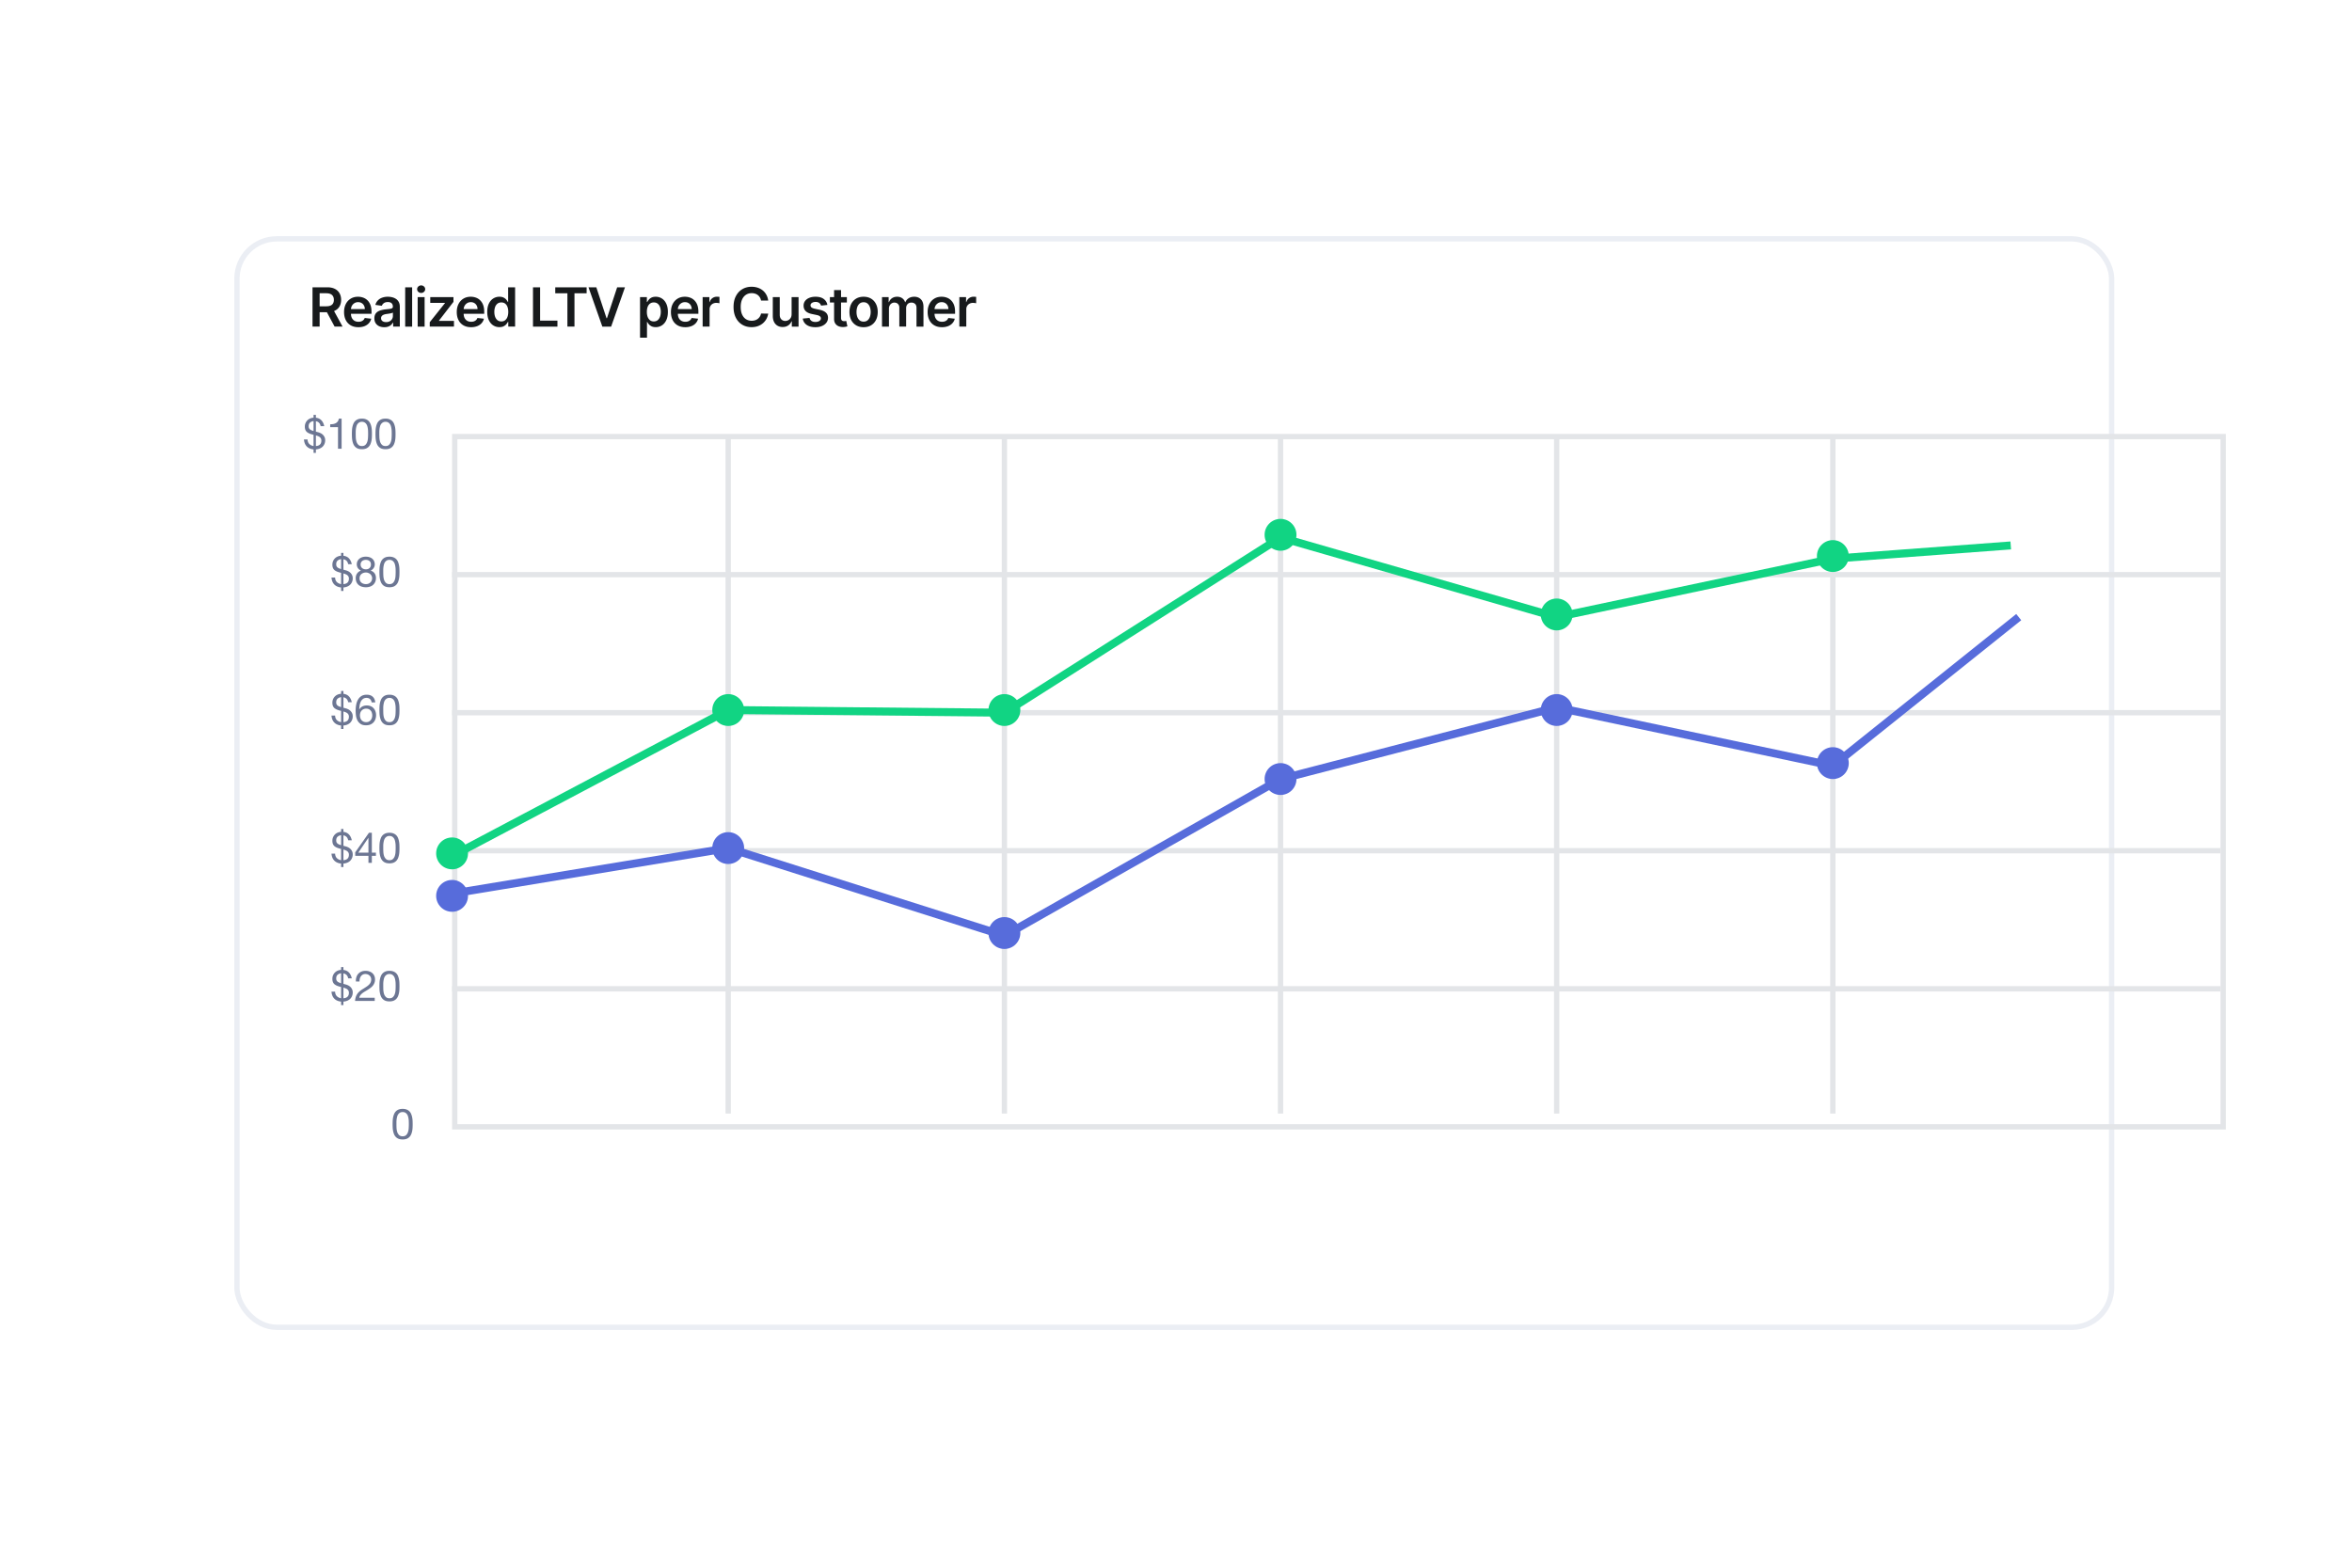 <svg width="522" height="348" fill="none" xmlns="http://www.w3.org/2000/svg"><g filter="url(#a)"><rect x="52" y="43" width="417.239" height="242.8" rx="9.429" fill="#fff"/><rect x="52.589" y="43.589" width="416.06" height="241.621" rx="8.84" stroke="#EBEEF4" stroke-width="1.179"/></g><path d="M68.26 97.555c.012.421.141.754.386 1 .252.244.566.398.943.461v-2.498a7.248 7.248 0 0 1-.867-.264c-.24-.101-.44-.217-.604-.35a1.266 1.266 0 0 1-.349-.499 1.964 1.964 0 0 1-.113-.707c0-.283.05-.54.15-.773a1.896 1.896 0 0 1 1.02-1.028c.238-.1.493-.16.763-.18v-.622h.519v.632c.509.063.914.251 1.216.566.302.314.516.748.641 1.301h-.801c-.126-.622-.478-.987-1.056-1.094v2.32l.565.15c.126.032.274.089.444.17.17.076.333.183.49.321.157.138.289.311.396.519.113.207.17.455.17.745 0 .308-.054.581-.16.82-.101.239-.243.446-.425.622-.182.17-.4.305-.65.406a2.86 2.86 0 0 1-.83.188v.773h-.519v-.773c-.629-.063-1.128-.28-1.5-.65-.37-.378-.58-.896-.63-1.556h.8Zm1.848 1.461c.176-.012.336-.044.48-.094.151-.05.28-.123.387-.217a.945.945 0 0 0 .255-.368c.063-.15.094-.327.094-.528a.966.966 0 0 0-.094-.452.974.974 0 0 0-.255-.32 1.345 1.345 0 0 0-.386-.218 4.788 4.788 0 0 0-.481-.17v2.367Zm-.519-5.544c-.302.031-.56.141-.773.33-.208.182-.311.453-.311.81 0 .164.025.306.075.425.057.113.132.21.226.292.101.076.217.142.35.199.131.056.276.106.433.15v-2.206Zm6.23 6.138h-.802v-4.79h-1.735v-.64c.226 0 .446-.017.66-.048.214-.038.406-.104.575-.198.176-.094.324-.223.444-.387.119-.163.2-.37.245-.622h.612v6.685Zm3.127-3.29c0 .251.006.534.019.848.019.308.069.6.15.877.089.27.227.5.415.688.189.189.453.283.793.283.339 0 .603-.094.792-.283.188-.188.323-.418.405-.688.088-.276.138-.569.15-.877a14.268 14.268 0 0 0 .02-1.386c0-.201-.016-.399-.047-.594a3.576 3.576 0 0 0-.123-.585 1.37 1.37 0 0 0-.236-.49c-.1-.144-.23-.26-.386-.349a1.162 1.162 0 0 0-.575-.132c-.227 0-.418.044-.576.132a1.24 1.24 0 0 0-.396.35c-.1.137-.179.3-.235.49-.05.188-.092.383-.123.584-.025.195-.04.393-.047.594v.538Zm-.849.009c0-.245.007-.5.02-.764.012-.264.043-.522.093-.773s.123-.49.217-.716a1.77 1.77 0 0 1 1-1c.251-.1.55-.15.896-.15.345 0 .64.05.886.15.251.1.459.236.622.405a1.9 1.9 0 0 1 .387.595c.094.226.166.465.217.716.05.251.081.51.094.773a16.036 16.036 0 0 1 0 1.528 5.201 5.201 0 0 1-.094.773c-.05.251-.123.49-.217.717-.095.22-.223.415-.387.584-.163.17-.368.305-.613.406a2.502 2.502 0 0 1-.895.141c-.346 0-.645-.047-.896-.141a1.77 1.77 0 0 1-.613-.406 1.934 1.934 0 0 1-.387-.584 3.785 3.785 0 0 1-.217-.717 5.188 5.188 0 0 1-.094-.773 16.037 16.037 0 0 1-.019-.764Zm6.088-.01c0 .252.007.535.02.85.018.307.068.6.15.876.088.27.226.5.415.688.188.189.453.283.792.283.34 0 .603-.094.792-.283.189-.188.324-.418.405-.688.088-.276.139-.569.151-.877a14.354 14.354 0 0 0 .02-1.386c0-.201-.017-.399-.048-.594a3.576 3.576 0 0 0-.123-.585 1.37 1.37 0 0 0-.235-.49c-.1-.144-.23-.26-.387-.349a1.162 1.162 0 0 0-.575-.132c-.226 0-.418.044-.575.132-.157.088-.29.205-.396.35-.1.137-.18.3-.236.49-.05.188-.091.383-.123.584-.025.195-.04.393-.047.594v.538Zm-.848.01c0-.245.006-.5.019-.764.012-.264.044-.522.094-.773s.122-.49.217-.716a1.77 1.77 0 0 1 1-1c.25-.1.55-.15.895-.15.346 0 .641.05.886.15.252.1.46.236.623.405.163.17.292.368.386.595.094.226.167.465.217.716.05.251.082.51.094.773a16.036 16.036 0 0 1 0 1.528 5.201 5.201 0 0 1-.094.773 3.8 3.8 0 0 1-.217.717c-.094.22-.223.415-.386.584a1.77 1.77 0 0 1-.613.406 2.503 2.503 0 0 1-.896.141c-.346 0-.644-.047-.896-.141a1.77 1.77 0 0 1-.613-.406 1.932 1.932 0 0 1-.386-.584 3.792 3.792 0 0 1-.217-.717 5.201 5.201 0 0 1-.094-.773 16.037 16.037 0 0 1-.02-.764ZM74.372 128.199c.013.422.141.755.386 1 .252.245.566.399.943.462v-2.499a7.36 7.36 0 0 1-.867-.264c-.239-.1-.44-.217-.603-.349a1.263 1.263 0 0 1-.35-.5 1.958 1.958 0 0 1-.112-.707c0-.283.05-.54.15-.773a1.899 1.899 0 0 1 1.019-1.028 2.4 2.4 0 0 1 .763-.179v-.622h.519v.632c.51.062.915.251 1.216.565.302.315.516.748.642 1.302h-.802c-.126-.623-.478-.987-1.056-1.094v2.319l.566.151c.126.032.273.088.443.17.17.075.333.182.49.321.157.138.29.311.396.518.113.208.17.456.17.745a1.985 1.985 0 0 1-.585 1.443c-.182.169-.399.305-.65.405a2.844 2.844 0 0 1-.83.189v.773h-.519v-.773c-.628-.063-1.128-.28-1.499-.651-.37-.377-.581-.896-.632-1.556h.802Zm1.848 1.462c.176-.013.336-.044.48-.094.152-.051.28-.123.388-.217a.946.946 0 0 0 .254-.368c.063-.151.094-.327.094-.528a.97.97 0 0 0-.094-.453.98.98 0 0 0-.254-.32 1.331 1.331 0 0 0-.387-.217 4.667 4.667 0 0 0-.481-.17v2.367Zm-.519-5.544c-.301.031-.559.141-.773.33-.207.182-.31.452-.31.81 0 .164.024.305.075.425.056.113.132.21.226.292.1.075.217.141.349.198.132.057.276.107.433.151v-2.206Zm4.335 1.188c0 .182.031.342.094.48a.95.95 0 0 0 .255.33c.106.089.232.155.377.199.144.044.298.066.462.066.32 0 .584-.095.792-.283.207-.189.31-.453.31-.792 0-.34-.106-.594-.32-.764-.207-.176-.474-.264-.801-.264-.157 0-.308.022-.453.066-.144.044-.27.11-.377.198a.983.983 0 0 0-.34.764Zm-.849-.029a1.568 1.568 0 0 1 .594-1.263c.182-.145.39-.255.622-.33.24-.076.488-.113.745-.113.365 0 .676.05.934.151.258.094.465.223.622.386.164.157.283.34.358.547.076.201.114.409.114.622 0 .302-.085.579-.255.83a1.529 1.529 0 0 1-.67.556c.403.126.701.334.896.623.195.283.293.631.293 1.046 0 .327-.06.616-.18.868-.113.251-.27.465-.471.641a1.98 1.98 0 0 1-.698.387c-.27.088-.56.132-.867.132-.32 0-.62-.041-.896-.123a2.05 2.05 0 0 1-.726-.377 1.856 1.856 0 0 1-.481-.632 2.212 2.212 0 0 1-.17-.896c0-.396.1-.738.302-1.027.201-.296.49-.51.868-.642a1.448 1.448 0 0 1-.68-.547 1.493 1.493 0 0 1-.254-.839Zm.613 3.093c0 .402.132.72.396.952.27.227.613.34 1.028.34.2 0 .383-.032.547-.094.17-.07.314-.161.433-.274a1.16 1.16 0 0 0 .283-.415c.07-.157.104-.33.104-.518 0-.183-.038-.349-.113-.5a1.187 1.187 0 0 0-.292-.406 1.366 1.366 0 0 0-.444-.264 1.343 1.343 0 0 0-.528-.103c-.195 0-.38.031-.556.094-.17.057-.32.141-.453.255a1.288 1.288 0 0 0-.301.405c-.07.157-.104.333-.104.528Zm5.258-1.405c0 .252.006.534.02.849.018.308.068.6.15.877.088.27.226.499.415.688.188.189.452.283.792.283s.603-.094.792-.283a1.62 1.62 0 0 0 .405-.688c.088-.277.139-.569.151-.877a14.283 14.283 0 0 0 .02-1.386c0-.201-.017-.4-.048-.594a3.582 3.582 0 0 0-.123-.585 1.36 1.36 0 0 0-.235-.49c-.1-.145-.23-.261-.387-.349a1.162 1.162 0 0 0-.575-.132c-.226 0-.418.044-.575.132-.157.088-.29.204-.396.349-.1.138-.18.301-.236.49-.05.189-.091.383-.123.585-.025.194-.04.393-.047.594v.537Zm-.848.01c0-.246.006-.5.019-.764.012-.264.043-.522.094-.773a3.77 3.77 0 0 1 .217-.717 1.758 1.758 0 0 1 1-.999c.25-.101.55-.151.895-.151.346 0 .641.05.886.151a1.74 1.74 0 0 1 1.01.999c.093.226.166.465.216.717.05.251.082.509.094.773a16.016 16.016 0 0 1 0 1.527 5.19 5.19 0 0 1-.094.773c-.05.252-.123.491-.217.717-.094.22-.223.415-.386.585a1.77 1.77 0 0 1-.613.405 2.508 2.508 0 0 1-.896.142c-.346 0-.644-.048-.896-.142-.245-.1-.45-.236-.613-.405a1.94 1.94 0 0 1-.386-.585 3.77 3.77 0 0 1-.217-.717 5.177 5.177 0 0 1-.094-.773 16.01 16.01 0 0 1-.02-.763ZM74.372 158.843c.013.421.141.754.386.999.252.246.566.4.943.462v-2.498a7.36 7.36 0 0 1-.867-.264 2.512 2.512 0 0 1-.603-.349 1.27 1.27 0 0 1-.35-.5 1.965 1.965 0 0 1-.112-.707c0-.283.05-.541.15-.773a1.899 1.899 0 0 1 1.019-1.028c.239-.101.493-.16.763-.179v-.623h.519v.632c.51.063.915.252 1.216.566.302.314.516.748.642 1.301h-.802c-.126-.622-.478-.987-1.056-1.094v2.32l.566.151c.126.031.273.088.443.17.17.075.333.182.49.32.157.138.29.311.396.519.113.207.17.455.17.745 0 .308-.053.581-.16.82-.1.239-.242.446-.425.622-.182.17-.399.305-.65.406-.252.1-.528.163-.83.188v.773h-.519v-.773c-.628-.063-1.128-.279-1.499-.65-.37-.377-.581-.896-.632-1.556h.802Zm1.848 1.461c.176-.012.336-.044.48-.094.152-.05.28-.122.388-.217a.942.942 0 0 0 .254-.367c.063-.151.094-.327.094-.529a.963.963 0 0 0-.094-.452.974.974 0 0 0-.254-.321 1.355 1.355 0 0 0-.387-.217 4.916 4.916 0 0 0-.481-.169v2.366Zm-.519-5.544c-.301.032-.559.142-.773.33-.207.182-.31.453-.31.811 0 .163.024.305.075.424a.946.946 0 0 0 .226.293c.1.075.217.141.349.198.132.056.276.106.433.15v-2.206Zm6.777 1.16a1.152 1.152 0 0 0-.35-.726c-.194-.182-.452-.274-.772-.274-.34 0-.613.085-.82.255-.208.163-.371.374-.49.632a3.098 3.098 0 0 0-.237.82c-.044.295-.069.572-.075.83l.019.019a1.73 1.73 0 0 1 .698-.67c.282-.138.606-.207.97-.207.321 0 .607.056.859.169.257.107.471.258.641.453.176.195.311.424.405.688.095.264.142.55.142.858 0 .246-.038.5-.113.764a2.057 2.057 0 0 1-.377.726c-.17.214-.4.393-.689.538-.283.138-.635.207-1.056.207-.496 0-.896-.1-1.197-.302a2.052 2.052 0 0 1-.698-.773 3.287 3.287 0 0 1-.33-1.037 8.277 8.277 0 0 1-.075-1.094c0-.459.037-.902.113-1.329.081-.434.216-.817.405-1.151.189-.333.44-.6.754-.801.315-.201.71-.302 1.189-.302.553 0 .993.148 1.32.443.326.29.515.711.565 1.264h-.801Zm-1.207 1.386a1.351 1.351 0 0 0-1.028.443c-.12.132-.21.292-.273.481a1.96 1.96 0 0 0 .01 1.169c.062.183.15.34.263.472.12.132.264.239.434.32.176.076.374.113.594.113.22 0 .412-.037.575-.113.17-.081.311-.191.424-.33.114-.138.198-.295.255-.471.063-.183.094-.371.094-.566a1.97 1.97 0 0 0-.085-.585 1.203 1.203 0 0 0-.245-.48 1.21 1.21 0 0 0-.424-.33 1.35 1.35 0 0 0-.594-.123Zm3.787.302c0 .251.006.534.02.848.018.308.068.601.15.877.088.271.226.5.415.689.188.188.452.282.792.282s.603-.094.792-.282c.188-.189.324-.418.405-.689a3.32 3.32 0 0 0 .151-.877 14.252 14.252 0 0 0 .02-1.386 3.73 3.73 0 0 0-.048-.594 3.57 3.57 0 0 0-.123-.584 1.373 1.373 0 0 0-.235-.491c-.1-.144-.23-.261-.387-.349a1.162 1.162 0 0 0-.575-.132c-.226 0-.418.044-.575.132-.157.088-.29.205-.396.349-.1.139-.18.302-.236.491-.05.188-.091.383-.123.584a6.13 6.13 0 0 0-.047.594v.538Zm-.848.009c0-.245.006-.5.019-.764.012-.264.043-.521.094-.773.05-.251.122-.49.217-.716a1.774 1.774 0 0 1 1-1c.25-.101.55-.151.895-.151.346 0 .641.05.886.151a1.755 1.755 0 0 1 1.01 1c.093.226.166.465.216.716.05.252.082.509.094.773a16.048 16.048 0 0 1 0 1.528 5.19 5.19 0 0 1-.094.773c-.05.251-.123.49-.217.717a1.92 1.92 0 0 1-.386.584c-.164.17-.368.305-.613.406a2.51 2.51 0 0 1-.896.141c-.346 0-.644-.047-.896-.141a1.774 1.774 0 0 1-.613-.406 1.922 1.922 0 0 1-.386-.584 3.813 3.813 0 0 1-.217-.717 5.177 5.177 0 0 1-.094-.773 16.051 16.051 0 0 1-.02-.764ZM74.372 189.488c.013.422.141.755.386 1 .252.245.566.399.943.462v-2.499a7.36 7.36 0 0 1-.867-.264c-.239-.1-.44-.217-.603-.349a1.266 1.266 0 0 1-.35-.499 1.967 1.967 0 0 1-.112-.708c0-.283.05-.54.15-.773a1.899 1.899 0 0 1 1.019-1.028 2.4 2.4 0 0 1 .763-.179v-.622h.519v.632c.51.063.915.251 1.216.565.302.315.516.748.642 1.302h-.802c-.126-.623-.478-.987-1.056-1.094v2.319l.566.151c.126.032.273.088.443.17.17.075.333.182.49.321.157.138.29.311.396.518.113.208.17.456.17.745a1.985 1.985 0 0 1-.585 1.443c-.182.17-.399.305-.65.405a2.844 2.844 0 0 1-.83.189v.773h-.519v-.773c-.628-.063-1.128-.28-1.499-.651-.37-.377-.581-.896-.632-1.556h.802Zm1.848 1.462c.176-.013.336-.044.48-.094.152-.051.28-.123.388-.217a.946.946 0 0 0 .254-.368c.063-.151.094-.327.094-.528a.97.97 0 0 0-.094-.453.98.98 0 0 0-.254-.32 1.355 1.355 0 0 0-.387-.217 4.667 4.667 0 0 0-.481-.17v2.367Zm-.519-5.544c-.301.031-.559.141-.773.33-.207.182-.31.452-.31.811 0 .163.024.304.075.424.056.113.132.21.226.292.1.076.217.142.349.198.132.057.276.107.433.151v-2.206Zm6.07 3.866V186h-.02l-2.225 3.272h2.245Zm.754 0h.905v.707h-.905v1.565h-.754v-1.565h-2.933v-.773l3.046-4.347h.641v4.413Zm2.533-1.019c0 .252.006.534.02.849.018.308.068.6.15.877.088.27.226.499.415.688.188.189.452.283.792.283s.603-.094.792-.283a1.62 1.62 0 0 0 .405-.688c.088-.277.139-.569.151-.877a14.283 14.283 0 0 0 .02-1.386 3.73 3.73 0 0 0-.048-.594 3.604 3.604 0 0 0-.123-.585 1.36 1.36 0 0 0-.235-.49c-.1-.145-.23-.261-.387-.349a1.162 1.162 0 0 0-.575-.132c-.226 0-.418.044-.575.132-.157.088-.29.204-.396.349-.1.138-.18.301-.236.49-.05.189-.091.384-.123.585a6.13 6.13 0 0 0-.047.594v.537Zm-.848.01c0-.246.006-.5.019-.764.012-.264.043-.522.094-.773a3.77 3.77 0 0 1 .217-.717 1.758 1.758 0 0 1 1-.999c.25-.101.55-.151.895-.151.346 0 .641.05.886.151a1.74 1.74 0 0 1 1.01.999c.093.226.166.465.216.717.05.251.082.509.094.773a16.016 16.016 0 0 1 0 1.527 5.22 5.22 0 0 1-.094.774c-.05.251-.123.49-.217.716-.094.22-.223.415-.386.585-.164.17-.368.305-.613.405a2.486 2.486 0 0 1-.896.142c-.346 0-.644-.047-.896-.142-.245-.1-.45-.235-.613-.405a1.94 1.94 0 0 1-.386-.585 3.781 3.781 0 0 1-.217-.716 5.207 5.207 0 0 1-.094-.774 16.01 16.01 0 0 1-.02-.763ZM74.372 220.134c.013.421.141.754.386.999.252.246.566.4.943.462v-2.498a7.36 7.36 0 0 1-.867-.264 2.512 2.512 0 0 1-.603-.349 1.263 1.263 0 0 1-.35-.5 1.965 1.965 0 0 1-.112-.707c0-.283.05-.541.15-.773a1.899 1.899 0 0 1 1.019-1.028c.239-.101.493-.16.763-.179v-.623h.519v.632c.51.063.915.252 1.216.566.302.314.516.748.642 1.301h-.802c-.126-.622-.478-.987-1.056-1.094v2.32l.566.151c.126.031.273.088.443.17.17.075.333.182.49.32.157.138.29.311.396.519.113.207.17.455.17.745 0 .308-.053.581-.16.82-.1.239-.242.446-.425.622-.182.17-.399.305-.65.406-.252.1-.528.163-.83.188v.774h-.519v-.774c-.628-.063-1.128-.279-1.499-.65-.37-.377-.581-.896-.632-1.556h.802Zm1.848 1.461c.176-.012.336-.044.48-.094.152-.05.28-.122.388-.217a.942.942 0 0 0 .254-.367c.063-.151.094-.327.094-.529a.963.963 0 0 0-.094-.452.974.974 0 0 0-.254-.321 1.355 1.355 0 0 0-.387-.217 4.916 4.916 0 0 0-.481-.169v2.366Zm-.519-5.544c-.301.032-.559.142-.773.33-.207.182-.31.453-.31.811 0 .163.024.305.075.424a.946.946 0 0 0 .226.293c.1.075.217.141.349.198.132.056.276.107.433.151v-2.207Zm3.288 1.82c-.019-.34.016-.654.104-.943.088-.289.223-.537.405-.745.189-.214.421-.38.698-.5.277-.119.59-.179.943-.179.289 0 .56.044.81.132.258.082.482.205.67.368.189.157.337.355.443.594.114.239.17.515.17.83 0 .295-.047.556-.141.782a2.196 2.196 0 0 1-.359.613c-.15.176-.323.337-.518.481a10.02 10.02 0 0 1-.604.415l-.622.377c-.207.12-.4.248-.575.387-.17.138-.318.289-.443.452a1.27 1.27 0 0 0-.236.547h3.432v.707h-4.365c.03-.396.1-.732.207-1.008.113-.283.255-.528.424-.736.17-.207.362-.39.575-.547.214-.157.437-.305.67-.443.283-.176.531-.336.745-.481.213-.151.39-.302.528-.452a1.545 1.545 0 0 0 .434-1.104 1.162 1.162 0 0 0-.387-.877 1.168 1.168 0 0 0-.406-.245 1.479 1.479 0 0 0-.5-.085c-.232 0-.433.051-.603.151-.163.095-.298.22-.405.377a1.679 1.679 0 0 0-.236.538 2.353 2.353 0 0 0-.056.594h-.802Zm6.07 1.028c0 .251.005.534.018.848.019.308.07.601.15.877.089.271.227.5.416.689.188.188.452.282.792.282s.603-.094.792-.282c.188-.189.324-.418.405-.689a3.32 3.32 0 0 0 .151-.877 14.252 14.252 0 0 0 .02-1.386 3.73 3.73 0 0 0-.048-.594 3.57 3.57 0 0 0-.123-.584 1.373 1.373 0 0 0-.235-.491c-.1-.144-.23-.261-.387-.349a1.162 1.162 0 0 0-.575-.132c-.226 0-.418.044-.575.132-.157.088-.29.205-.396.349-.1.139-.18.302-.236.491-.05.188-.091.383-.123.584a6.13 6.13 0 0 0-.047.594v.538Zm-.85.009c0-.245.007-.5.02-.764.012-.264.043-.521.094-.773.05-.251.122-.49.217-.716a1.774 1.774 0 0 1 1-1c.25-.101.55-.151.895-.151.346 0 .641.05.886.151a1.755 1.755 0 0 1 1.01 1c.093.226.166.465.216.716.05.252.082.509.094.773a16.048 16.048 0 0 1 0 1.528 5.19 5.19 0 0 1-.094.773c-.05.252-.123.49-.217.717a1.92 1.92 0 0 1-.386.584c-.164.17-.368.305-.613.406a2.51 2.51 0 0 1-.896.141c-.346 0-.644-.047-.896-.141a1.774 1.774 0 0 1-.613-.406 1.922 1.922 0 0 1-.386-.584 3.791 3.791 0 0 1-.217-.717 5.177 5.177 0 0 1-.094-.773 16.051 16.051 0 0 1-.02-.764ZM87.985 249.542c0 .252.006.535.019.849.019.308.07.6.15.877.089.27.227.5.416.688.188.189.452.283.792.283s.603-.094.792-.283c.188-.188.324-.418.405-.688.088-.277.139-.569.151-.877a14.342 14.342 0 0 0 .019-1.386 3.73 3.73 0 0 0-.047-.594 3.583 3.583 0 0 0-.123-.585 1.369 1.369 0 0 0-.236-.49c-.1-.145-.229-.261-.386-.349a1.162 1.162 0 0 0-.575-.132c-.227 0-.418.044-.575.132-.158.088-.29.204-.397.349-.1.138-.179.302-.235.49-.05.189-.091.384-.123.585-.025.195-.04.393-.047.594v.537Zm-.849.01c0-.245.007-.5.02-.764a5.19 5.19 0 0 1 .094-.773c.05-.252.122-.491.216-.717.095-.226.224-.424.387-.594.163-.17.368-.305.613-.405.251-.101.55-.151.896-.151s.64.05.886.151a1.741 1.741 0 0 1 1.009.999c.094.226.167.465.217.717.05.251.082.509.094.773a16.051 16.051 0 0 1 0 1.527 5.207 5.207 0 0 1-.094.774c-.05.251-.123.49-.217.716a1.94 1.94 0 0 1-.387.585c-.163.17-.367.305-.613.405a2.487 2.487 0 0 1-.895.142c-.346 0-.645-.047-.896-.142-.245-.1-.45-.235-.613-.405a1.937 1.937 0 0 1-.386-.585 3.789 3.789 0 0 1-.217-.716 5.22 5.22 0 0 1-.095-.774 16.007 16.007 0 0 1-.019-.763Z" fill="#6C7693"/><path stroke="#E3E5E8" stroke-width="1.179" d="M100.923 96.915H493.41v153.223H100.923zM161.616 97.505v149.687M222.915 97.505v149.687M284.197 97.505v149.687M345.488 97.505v149.687M406.779 97.505v149.687"/><path fill="#E3E5E8" d="M100.334 188.26h392.487v1.179H100.334zM100.334 157.616h392.487v1.179H100.334zM100.334 126.972h392.487v1.179H100.334zM100.334 218.905h392.487v1.179H100.334z"/><path d="M100.78 197.403a.885.885 0 0 0 .288 1.745l-.288-1.745Zm60.844-9.146.268-.842-.202-.065-.21.035.144.872Zm61.29 19.448-.268.842.368.117.336-.19-.436-.769Zm61.289-34.77-.222-.856-.113.03-.101.057.436.769Zm61.289-15.912.183-.865-.203-.043-.202.053.222.855Zm61.289 12.965-.182.865.408.087.327-.261-.553-.691Zm-305.713 29.16 60.7-10.019-.288-1.744-60.7 10.018.288 1.745Zm60.289-10.048 61.289 19.447.535-1.685-61.289-19.447-.535 1.685Zm61.993 19.374 61.289-34.77-.872-1.538-61.29 34.77.873 1.538Zm61.075-34.684 61.289-15.911-.444-1.711-61.289 15.911.444 1.711Zm60.884-15.902 61.29 12.965.365-1.73-61.289-12.965-.366 1.73Zm62.025 12.791 41.252-33.002-1.104-1.381-41.253 33.002 1.105 1.381Z" fill="#576CDB"/><circle cx="222.917" cy="207.116" r="3.536" fill="#576CDB"/><circle cx="284.199" cy="172.933" r="3.536" fill="#576CDB"/><circle cx="161.618" cy="188.257" r="3.536" fill="#576CDB"/><circle cx="100.335" cy="198.865" r="3.536" fill="#576CDB"/><circle cx="345.49" cy="157.613" r="3.536" fill="#576CDB"/><circle cx="406.78" cy="169.399" r="3.536" fill="#576CDB"/><path d="M99.92 189.247a.883.883 0 1 0 .827 1.562l-.826-1.562Zm61.703-31.632.009-.884-.224-.002-.198.105.413.781Zm61.289.59-.008.884.261.002.221-.14-.474-.746Zm61.29-38.895.245-.85-.383-.11-.336.213.474.747Zm61.289 17.679-.245.85.212.061.216-.046-.183-.865Zm61.289-12.965-.065-.881-.06.004-.058.012.183.865Zm-306.033 66.785 61.289-32.412-.826-1.563-61.29 32.413.827 1.562Zm60.868-32.31 61.289.59.017-1.768-61.289-.59-.017 1.768Zm61.771.452 61.289-38.895-.947-1.493-61.289 38.895.947 1.493Zm60.571-38.792 61.289 17.68.49-1.699-61.289-17.68-.49 1.699Zm61.717 17.695 61.289-12.965-.366-1.73-61.289 12.965.366 1.73Zm61.172-12.948 39.485-2.947-.132-1.763-39.484 2.947.131 1.763Z" fill="#11D483"/><circle cx="222.917" cy="157.616" r="3.536" fill="#11D483"/><circle cx="284.199" cy="118.72" r="3.536" fill="#11D483"/><circle cx="161.618" cy="157.616" r="3.536" fill="#11D483"/><circle cx="100.335" cy="189.437" r="3.536" fill="#11D483"/><circle cx="345.489" cy="136.399" r="3.536" fill="#11D483"/><circle cx="406.78" cy="123.434" r="3.536" fill="#11D483"/><path d="M69.36 72.502v-8.727h3.273c.67 0 1.233.116 1.687.35.458.232.803.559 1.036.98.236.417.354.904.354 1.46 0 .56-.12 1.046-.358 1.458-.236.41-.584.726-1.044.95-.46.222-1.026.333-1.697.333h-2.33v-1.313h2.117c.392 0 .714-.053.964-.161.25-.111.434-.272.553-.482.123-.213.184-.474.184-.784 0-.31-.061-.574-.184-.793a1.166 1.166 0 0 0-.558-.503c-.25-.116-.572-.174-.967-.174H70.94v7.406h-1.58Zm4.509-3.955 2.16 3.955h-1.764l-2.122-3.955h1.726Zm5.671 4.083c-.656 0-1.223-.137-1.7-.41a2.77 2.77 0 0 1-1.095-1.167c-.256-.506-.383-1.1-.383-1.785 0-.674.127-1.265.383-1.773a2.9 2.9 0 0 1 1.082-1.193c.463-.287 1.008-.43 1.633-.43.403 0 .784.065 1.142.195.36.128.679.327.954.597.279.27.497.614.656 1.031.16.415.24.91.24 1.483v.473h-5.366v-1.04h3.886a1.66 1.66 0 0 0-.191-.788 1.394 1.394 0 0 0-.525-.55c-.221-.133-.48-.2-.775-.2-.316 0-.592.077-.831.23-.239.15-.425.35-.558.597-.131.244-.198.512-.2.805v.908c0 .38.069.707.208.98.14.27.334.477.584.622.25.142.543.213.878.213.224 0 .427-.031.61-.094.181-.065.339-.16.472-.285.134-.125.235-.28.303-.465l1.44.162c-.09.381-.264.713-.52.997-.253.282-.577.5-.971.657-.395.153-.847.23-1.356.23Zm5.74.004c-.415 0-.789-.074-1.121-.222a1.83 1.83 0 0 1-.784-.664c-.19-.293-.286-.654-.286-1.083 0-.369.069-.674.205-.916.136-.241.322-.434.558-.58.236-.144.501-.254.797-.328.298-.076.606-.132.925-.166.383-.04.694-.075.933-.106.239-.034.412-.085.52-.154.11-.07.166-.18.166-.328v-.025c0-.321-.095-.57-.285-.746-.19-.176-.465-.264-.823-.264-.378 0-.677.082-.9.247-.218.165-.366.36-.442.584l-1.44-.205c.113-.398.3-.73.562-.997.261-.27.58-.472.959-.605a3.669 3.669 0 0 1 1.252-.205c.316 0 .63.037.942.111.313.074.598.196.857.367.258.167.466.396.622.686.159.29.239.652.239 1.086v4.381h-1.483v-.9H87.2a1.886 1.886 0 0 1-.396.512c-.167.156-.38.283-.635.38-.253.093-.55.14-.89.14Zm.4-1.133c.31 0 .578-.062.806-.184.227-.125.402-.29.524-.494a1.26 1.26 0 0 0 .187-.67v-.77a.725.725 0 0 1-.247.11 3.486 3.486 0 0 1-.383.09 11.79 11.79 0 0 1-.422.068l-.362.051c-.23.032-.437.083-.618.154-.182.07-.326.17-.43.298a.73.73 0 0 0-.159.486c0 .284.104.498.312.643.207.145.471.218.792.218Zm5.79-7.726v8.727h-1.543v-8.727h1.542Zm1.226 8.727v-6.545h1.542v6.545h-1.542Zm.775-7.474a.9.9 0 0 1-.63-.243.783.783 0 0 1-.265-.593c0-.233.088-.43.265-.592a.891.891 0 0 1 .63-.247c.247 0 .458.082.63.247.177.162.265.36.265.592 0 .23-.088.428-.264.593a.89.89 0 0 1-.63.243Zm1.908 7.474v-.98l3.375-4.232v-.055H95.49v-1.278h5.152v1.052l-3.213 4.16v.055h3.324v1.278h-5.374Zm9.174.128c-.656 0-1.223-.137-1.7-.41a2.763 2.763 0 0 1-1.095-1.167c-.256-.506-.384-1.1-.384-1.785 0-.674.128-1.265.384-1.773.258-.511.619-.91 1.082-1.193.463-.287 1.007-.43 1.632-.43.403 0 .784.065 1.142.195.361.128.679.327.955.597a2.8 2.8 0 0 1 .656 1.031c.159.415.239.91.239 1.483v.473h-5.365v-1.04h3.886a1.661 1.661 0 0 0-.192-.788 1.396 1.396 0 0 0-.524-.55c-.222-.133-.48-.2-.776-.2-.315 0-.592.077-.831.23-.238.15-.424.35-.558.597-.13.244-.197.512-.2.805v.908c0 .38.07.707.209.98.139.27.334.477.584.622.25.142.542.213.877.213.225 0 .428-.031.61-.094.182-.065.339-.16.473-.285.133-.125.234-.28.302-.465l1.441.162c-.091.381-.265.713-.52.997-.253.282-.577.5-.972.657a3.72 3.72 0 0 1-1.355.23Zm6.285-.013c-.515 0-.975-.132-1.381-.396s-.727-.648-.963-1.15c-.236-.504-.354-1.114-.354-1.833 0-.728.119-1.341.358-1.841.242-.503.567-.882.976-1.138a2.507 2.507 0 0 1 1.368-.388c.383 0 .699.066.946.196.247.128.443.283.588.465.145.179.257.348.337.507h.063v-3.264h1.547v8.727h-1.517v-1.031h-.093c-.08.159-.195.328-.346.507-.15.176-.349.327-.596.452-.247.124-.558.187-.933.187Zm.43-1.266c.327 0 .605-.088.835-.264a1.65 1.65 0 0 0 .524-.746c.12-.318.179-.688.179-1.112 0-.423-.059-.791-.179-1.103a1.562 1.562 0 0 0-.52-.73c-.227-.172-.507-.26-.839-.26-.344 0-.631.09-.861.27a1.63 1.63 0 0 0-.52.74 3.124 3.124 0 0 0-.174 1.083c0 .41.058.774.174 1.095.12.319.294.57.524.755.233.181.519.272.857.272Zm7.024 1.151v-8.727h1.581v7.402h3.844v1.325h-5.425Zm4.94-7.402v-1.325h6.963V65.1h-2.697v7.402h-1.569V65.1h-2.697Zm9.113-1.325 2.271 6.869h.09l2.267-6.87h1.738l-3.076 8.728h-1.952l-3.072-8.727h1.734Zm9.704 11.182v-9h1.517v1.082h.09c.079-.16.192-.328.337-.507.144-.182.34-.337.588-.465.247-.13.562-.196.946-.196.505 0 .961.13 1.368.388.409.256.733.635.971 1.138.242.5.362 1.113.362 1.84 0 .72-.118 1.33-.353 1.833-.236.503-.557.887-.963 1.15a2.48 2.48 0 0 1-1.381.397c-.375 0-.686-.063-.933-.188a1.908 1.908 0 0 1-.597-.451 2.887 2.887 0 0 1-.345-.507h-.064v3.486h-1.543Zm1.513-5.728c0 .424.06.794.179 1.112.122.319.297.567.524.746.23.176.509.264.836.264.34 0 .626-.09.856-.272.23-.185.403-.436.52-.755.119-.32.179-.686.179-1.095a3.1 3.1 0 0 0-.175-1.082 1.622 1.622 0 0 0-.52-.742c-.23-.179-.517-.268-.86-.268-.33 0-.61.087-.84.26-.23.173-.405.416-.524.728-.117.313-.175.68-.175 1.104Zm8.525 3.4c-.656 0-1.223-.136-1.7-.408a2.763 2.763 0 0 1-1.095-1.168c-.256-.506-.384-1.1-.384-1.785 0-.674.128-1.265.384-1.773.258-.511.619-.91 1.082-1.193.463-.287 1.007-.43 1.632-.43.404 0 .784.065 1.142.195.361.128.679.327.955.597a2.8 2.8 0 0 1 .656 1.031c.159.415.239.91.239 1.483v.473h-5.365v-1.04h3.886a1.661 1.661 0 0 0-.192-.788 1.396 1.396 0 0 0-.524-.55c-.222-.133-.48-.2-.776-.2-.315 0-.592.077-.831.23-.238.15-.424.35-.558.597-.13.244-.197.512-.2.805v.908c0 .38.07.707.209.98.139.27.334.477.584.622.25.142.542.213.877.213.225 0 .428-.031.61-.094.182-.065.339-.16.473-.285.133-.125.234-.28.302-.465l1.441.162c-.091.381-.265.713-.52.997-.253.282-.577.5-.972.657a3.72 3.72 0 0 1-1.355.23Zm3.856-.127v-6.545h1.495v1.09h.069c.119-.377.323-.669.613-.873a1.691 1.691 0 0 1 1.002-.311c.085 0 .18.004.285.013.108.005.198.015.269.03v1.418a1.639 1.639 0 0 0-.311-.06c-.14-.02-.275-.03-.405-.03-.282 0-.534.062-.759.184a1.347 1.347 0 0 0-.716 1.236v3.848h-1.542Zm14.552-5.783h-1.593a1.998 1.998 0 0 0-.252-.694 1.861 1.861 0 0 0-1.078-.84 2.427 2.427 0 0 0-.746-.11c-.474 0-.895.119-1.261.357-.366.236-.653.583-.861 1.04-.207.455-.311 1.01-.311 1.666 0 .668.104 1.23.311 1.688.21.454.497.798.861 1.031.366.23.786.345 1.257.345.261 0 .506-.034.733-.102.23-.071.436-.175.618-.311a1.909 1.909 0 0 0 .729-1.185l1.593.009a3.436 3.436 0 0 1-.387 1.167 3.448 3.448 0 0 1-.772.963c-.318.276-.69.492-1.116.648-.426.154-.899.23-1.419.23-.767 0-1.452-.177-2.054-.532-.602-.355-1.077-.868-1.423-1.539-.347-.67-.52-1.474-.52-2.412 0-.94.174-1.744.524-2.412.349-.67.825-1.183 1.427-1.538.603-.355 1.284-.533 2.046-.533.486 0 .937.069 1.355.205.418.136.79.337 1.116.6.327.262.596.583.806.964.213.378.352.81.417 1.295Zm5.192 3.03v-3.792h1.542v6.545h-1.495v-1.163h-.068a1.97 1.97 0 0 1-.729.899c-.335.233-.749.35-1.24.35-.429 0-.808-.096-1.138-.286a1.985 1.985 0 0 1-.767-.84c-.185-.37-.277-.815-.277-1.338v-4.167h1.543v3.928c0 .415.113.745.341.99.227.243.525.366.894.366.228 0 .448-.056.661-.167.213-.11.388-.275.524-.494.139-.221.209-.498.209-.83Zm7.942-2.062-1.406.153a1.141 1.141 0 0 0-.209-.4 1.038 1.038 0 0 0-.392-.303 1.43 1.43 0 0 0-.605-.115c-.321 0-.591.07-.81.209-.216.139-.322.32-.319.54a.565.565 0 0 0 .208.465c.145.12.384.218.716.294l1.117.239c.619.133 1.079.345 1.38.635.304.29.458.669.461 1.138a1.78 1.78 0 0 1-.363 1.09c-.235.313-.563.557-.984.734-.42.176-.903.264-1.449.264-.801 0-1.446-.168-1.934-.503a2.022 2.022 0 0 1-.874-1.41l1.504-.145c.068.295.213.518.435.669.222.15.51.225.865.225.366 0 .66-.075.882-.225.225-.151.337-.337.337-.559a.582.582 0 0 0-.218-.464c-.142-.122-.363-.216-.664-.281l-1.117-.235c-.628-.13-1.092-.35-1.393-.66-.301-.313-.451-.708-.448-1.185a1.68 1.68 0 0 1 .328-1.048c.225-.299.536-.529.934-.69.4-.165.862-.248 1.385-.248.767 0 1.37.164 1.811.49.443.327.717.769.822 1.326Zm4.321-1.73v1.193h-3.763v-1.194h3.763Zm-2.834-1.569h1.543v6.145c0 .208.031.367.094.477.065.108.15.182.255.222.106.04.222.06.35.06.096 0 .185-.007.264-.022.082-.014.145-.027.188-.038l.26 1.206a3.53 3.53 0 0 1-.354.094 2.891 2.891 0 0 1-.554.06 2.51 2.51 0 0 1-1.044-.175 1.618 1.618 0 0 1-.737-.605c-.179-.273-.267-.614-.265-1.023v-6.4Zm6.549 8.242c-.639 0-1.193-.14-1.662-.422a2.866 2.866 0 0 1-1.091-1.18c-.255-.506-.383-1.097-.383-1.773 0-.676.128-1.269.383-1.777a2.861 2.861 0 0 1 1.091-1.185c.469-.281 1.023-.422 1.662-.422s1.193.14 1.662.422c.469.281.831.676 1.087 1.185.258.508.387 1.1.387 1.777 0 .676-.129 1.267-.387 1.773-.256.505-.618.899-1.087 1.18-.469.281-1.023.422-1.662.422Zm.009-1.236c.346 0 .636-.095.869-.285.233-.194.406-.452.52-.776.116-.324.175-.685.175-1.082 0-.401-.059-.763-.175-1.087a1.722 1.722 0 0 0-.52-.78c-.233-.193-.523-.29-.869-.29-.355 0-.651.097-.887.29a1.752 1.752 0 0 0-.524.78c-.114.324-.17.686-.17 1.087 0 .397.056.758.17 1.082.117.324.291.582.524.776.236.19.532.285.887.285Zm4.077 1.108v-6.545h1.474v1.112h.077c.136-.375.362-.668.677-.878.316-.213.692-.32 1.13-.32.443 0 .817.108 1.12.324.307.213.523.504.648.874h.068c.145-.364.39-.654.733-.87.347-.218.757-.328 1.232-.328.602 0 1.094.19 1.474.571.381.381.571.936.571 1.667v4.393h-1.547v-4.155c0-.406-.107-.703-.323-.89a1.158 1.158 0 0 0-.793-.286c-.372 0-.663.116-.874.35-.207.23-.311.53-.311.899v4.082h-1.512v-4.219c0-.338-.103-.608-.307-.81-.202-.201-.466-.302-.793-.302a1.12 1.12 0 0 0-.605.17c-.182.111-.327.269-.435.474a1.477 1.477 0 0 0-.162.707v3.98h-1.542Zm13.307.128c-.656 0-1.223-.137-1.7-.41a2.763 2.763 0 0 1-1.095-1.167c-.256-.506-.384-1.1-.384-1.785 0-.674.128-1.265.384-1.773.258-.511.619-.91 1.082-1.193.463-.287 1.007-.43 1.632-.43.403 0 .784.065 1.142.195.361.128.679.327.955.597a2.8 2.8 0 0 1 .656 1.031c.159.415.239.91.239 1.483v.473h-5.365v-1.04h3.886a1.661 1.661 0 0 0-.192-.788 1.396 1.396 0 0 0-.524-.55c-.222-.133-.48-.2-.776-.2-.315 0-.592.077-.831.23-.238.15-.424.35-.558.597-.13.244-.197.512-.2.805v.908c0 .38.07.707.209.98.139.27.334.477.584.622.25.142.542.213.877.213.225 0 .428-.031.61-.094.182-.065.339-.16.473-.285.133-.125.234-.28.302-.465l1.441.162c-.091.381-.265.713-.52.997-.253.282-.577.5-.972.657a3.72 3.72 0 0 1-1.355.23Zm3.856-.128v-6.545h1.495v1.09h.069c.119-.377.323-.669.613-.873a1.691 1.691 0 0 1 1.002-.311c.085 0 .18.004.285.013.108.005.198.015.269.03v1.418a1.636 1.636 0 0 0-.312-.06 2.869 2.869 0 0 0-.404-.03c-.282 0-.534.062-.759.184a1.347 1.347 0 0 0-.716 1.236v3.848h-1.542Z" fill="#171A1C"/><defs><filter id="a" x=".14" y=".569" width="520.959" height="346.52" filterUnits="userSpaceOnUse" color-interpolation-filters="sRGB"><feFlood flood-opacity="0" result="BackgroundImageFix"/><feColorMatrix in="SourceAlpha" values="0 0 0 0 0 0 0 0 0 0 0 0 0 0 0 0 0 0 127 0" result="hardAlpha"/><feOffset dy="9.429"/><feGaussianBlur stdDeviation="25.93"/><feColorMatrix values="0 0 0 0 0.403 0 0 0 0 0.505 0 0 0 0 0.999 0 0 0 0.12 0"/><feBlend in2="BackgroundImageFix" result="effect1_dropShadow_5333_1756"/><feBlend in="SourceGraphic" in2="effect1_dropShadow_5333_1756" result="shape"/></filter></defs></svg>